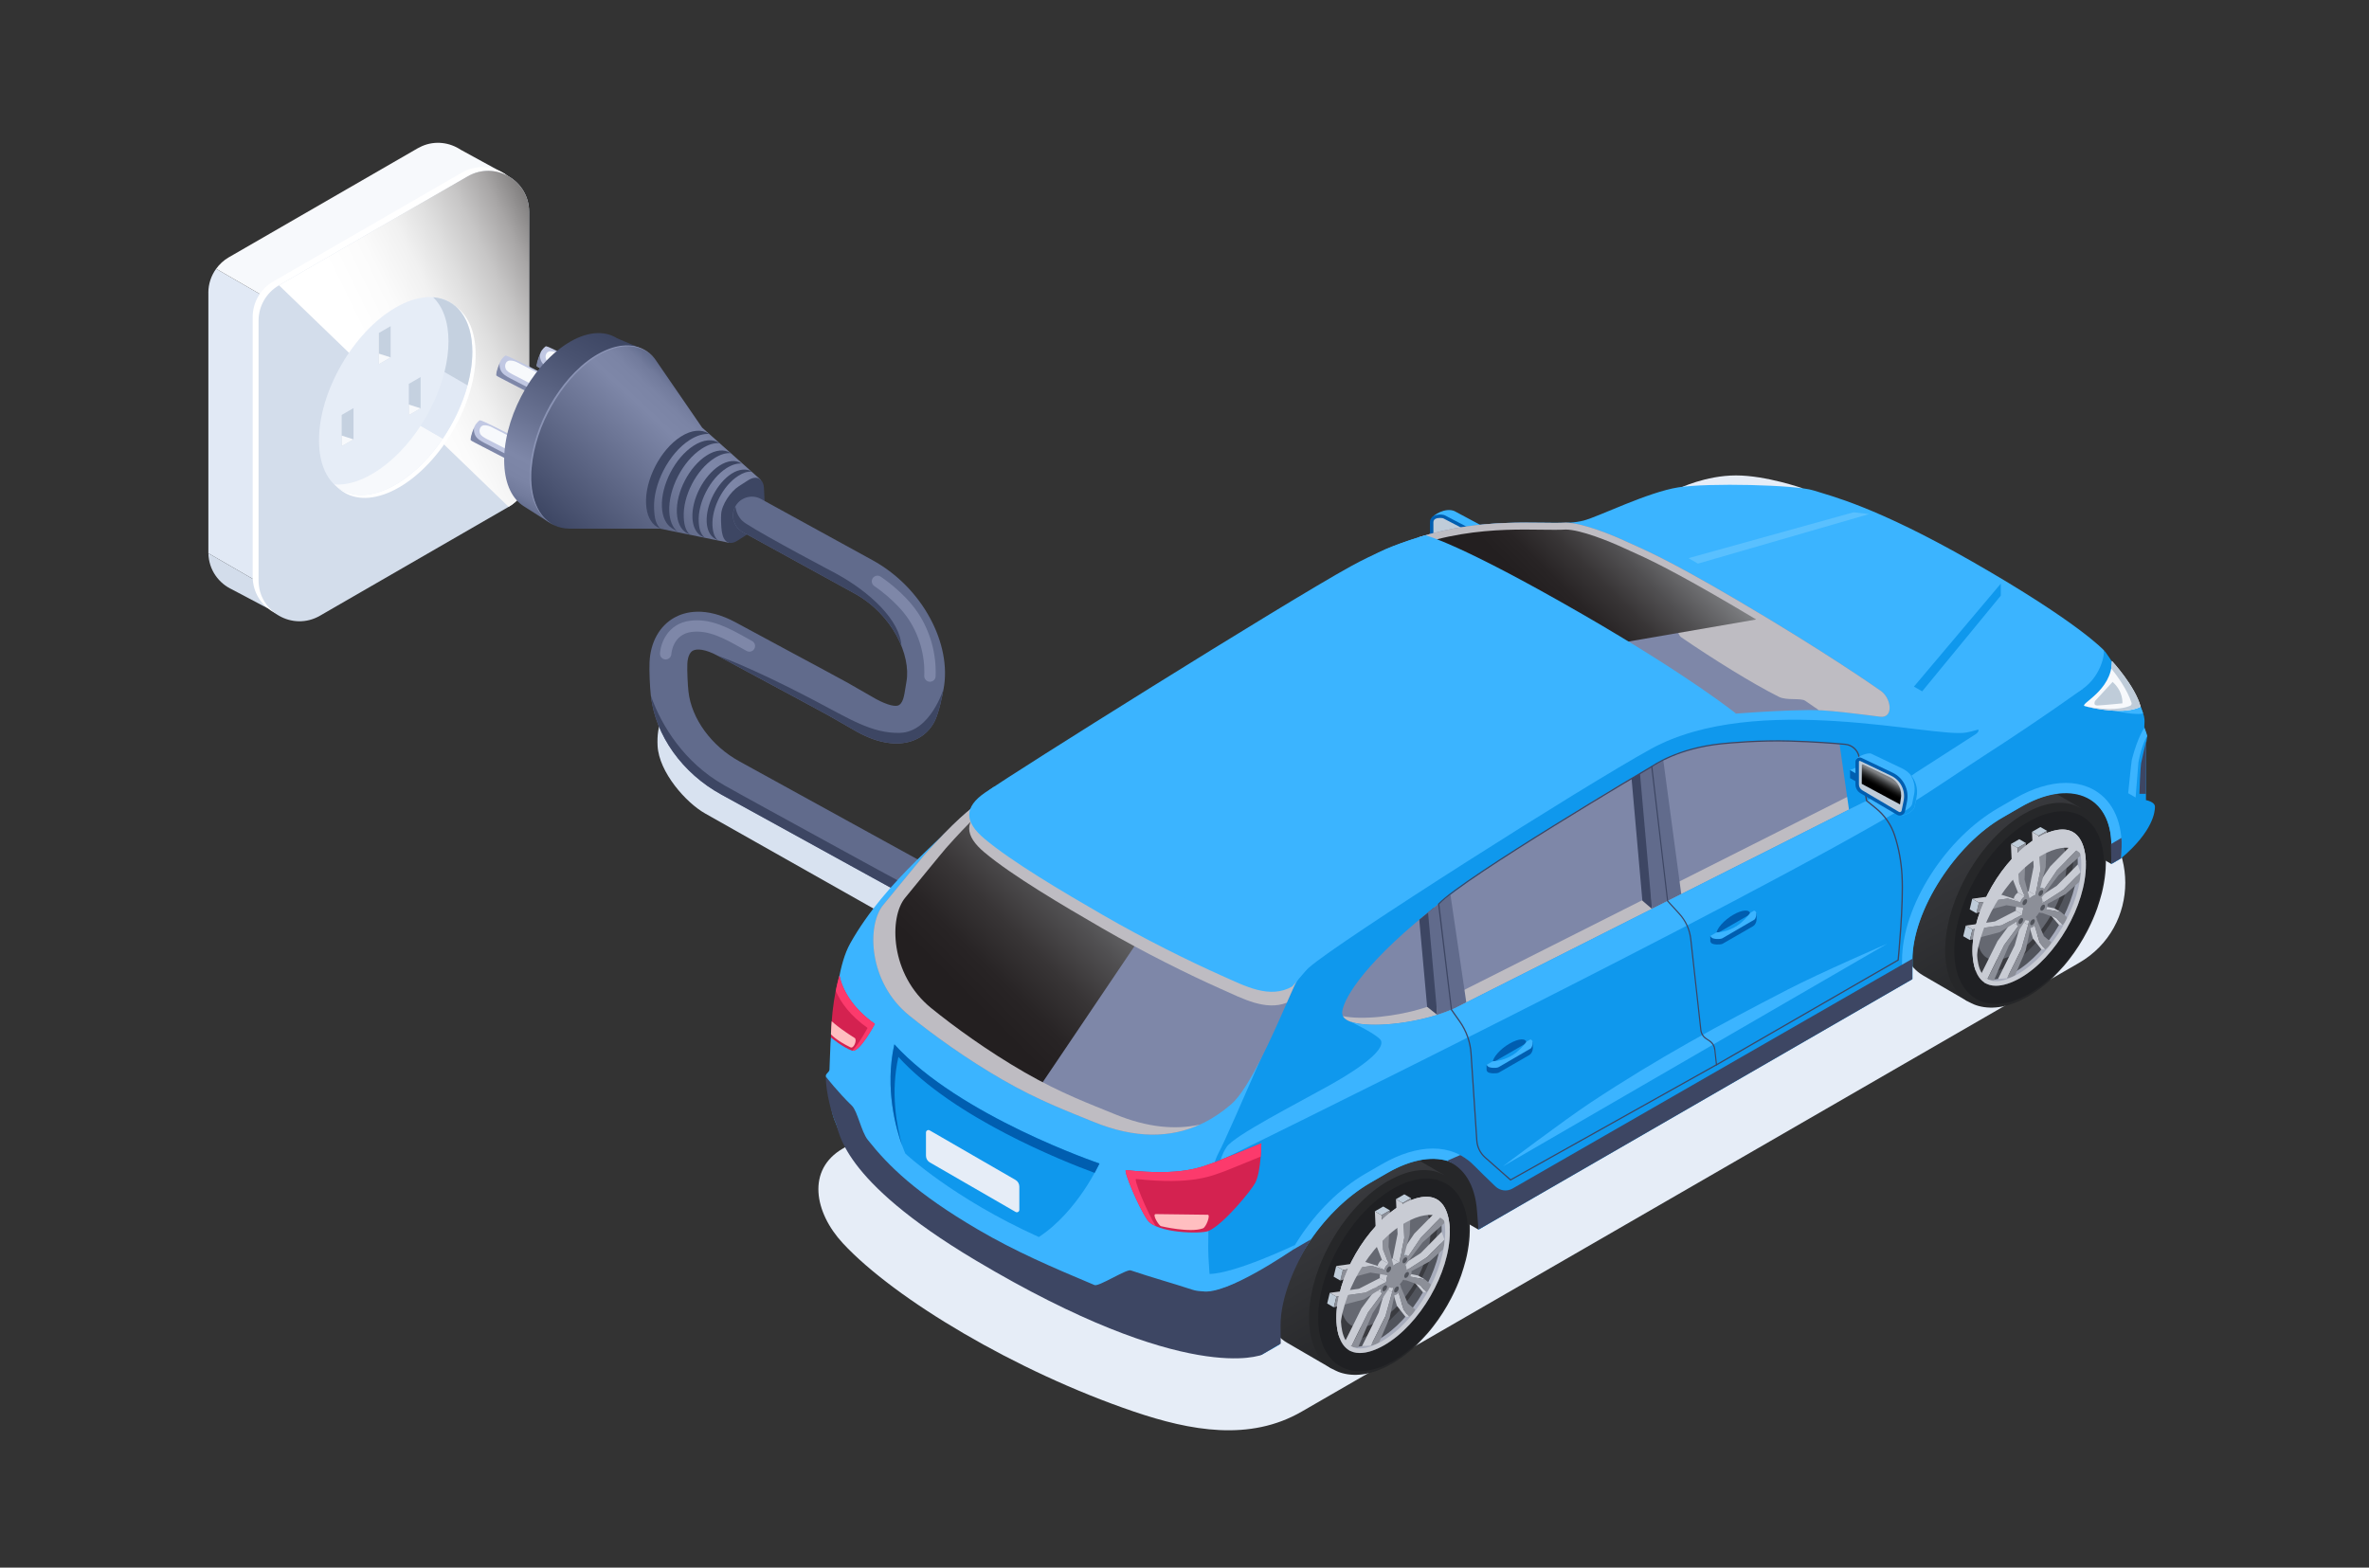 <?xml version="1.0" encoding="UTF-8"?> <svg xmlns="http://www.w3.org/2000/svg" width="207" height="137" viewBox="0 0 207 137" fill="none"><rect x="0" y="0" width="207" height="137" fill="#333333" stroke="none"/><path d="M18.205 25.58C18.205 24.817 18.452 24.089 18.886 23.49L34.651 32.592L33.619 34.479L24.157 51.786L18.208 48.351C18.208 48.326 18.208 48.3 18.208 48.272V25.58H18.205Z" fill="#E1E9F5"></path><path d="M20.311 51.533L23.401 53.167L24.157 51.786L18.209 48.352C18.241 49.827 19.13 50.995 20.314 51.533H20.311Z" fill="#D3DDEB"></path><path d="M18.887 23.489C19.178 23.087 19.552 22.742 19.995 22.485L20.375 22.267L36.485 12.966C36.615 12.893 36.745 12.827 36.875 12.77C38.04 12.266 39.3 12.45 40.259 13.089L44.15 15.217L43.422 16.55L35.517 31.008L34.652 32.591L18.887 23.489V23.489Z" fill="#F7F9FC"></path><path d="M43.934 43.964L27.443 53.484C25.059 54.861 22.08 53.139 22.08 50.388V27.702C22.08 26.423 22.761 25.245 23.869 24.606L40.359 15.086C42.743 13.709 45.722 15.431 45.722 18.182V40.868C45.722 42.147 45.041 43.328 43.937 43.964H43.934Z" fill="white"></path><path d="M44.445 44.293L27.955 53.812C25.571 55.189 22.592 53.467 22.592 50.716V28.03C22.592 26.751 23.272 25.573 24.381 24.934L40.871 15.414C43.255 14.037 46.234 15.759 46.234 18.51V41.196C46.234 42.475 45.553 43.656 44.448 44.293H44.445Z" fill="#D3DDEB"></path><path style="mix-blend-mode:soft-light" d="M44.445 44.294L24.377 24.932L40.867 15.412C43.251 14.035 46.23 15.757 46.23 18.509V41.194C46.23 42.473 45.55 43.654 44.445 44.291V44.294Z" fill="url(#paint0_linear_268_420)"></path><path d="M41.562 30.999C41.562 35.27 38.564 40.465 34.863 42.598C31.162 44.735 28.164 43.004 28.164 38.733C28.164 34.462 31.162 29.267 34.863 27.13C38.564 24.993 41.562 26.725 41.562 30.999Z" fill="white"></path><path d="M41.271 30.747C41.271 35.017 38.273 40.213 34.572 42.346C30.871 44.483 27.873 42.752 27.873 38.481C27.873 34.21 30.871 29.015 34.572 26.878C38.273 24.741 41.271 26.473 41.271 30.747Z" fill="#E6EDF7"></path><path d="M32.492 41.436C33.404 40.91 34.271 40.198 35.066 39.359C35.68 38.71 36.247 37.985 36.753 37.213L38.694 38.334C38.175 39.103 37.592 39.818 36.965 40.458C36.221 41.214 35.417 41.86 34.572 42.348C32.378 43.614 30.438 43.513 29.219 42.338C30.188 42.408 31.302 42.126 32.495 41.439L32.492 41.436Z" fill="#F7F9FC"></path><path d="M37.929 35.074C38.312 34.235 38.619 33.374 38.834 32.516L40.851 33.681C40.62 34.532 40.297 35.387 39.901 36.216C39.55 36.948 39.145 37.66 38.689 38.334L36.748 37.214C37.194 36.533 37.59 35.814 37.926 35.077L37.929 35.074Z" fill="#E1E9F5"></path><path d="M41.271 30.746C41.271 27.849 39.891 26.124 37.846 25.979C38.688 26.786 39.188 28.096 39.188 29.834C39.188 30.702 39.061 31.604 38.837 32.516L40.853 33.681C41.122 32.687 41.271 31.696 41.271 30.749V30.746Z" fill="#C5D1E0"></path><path d="M29.857 38.993L30.89 38.398V35.666L29.857 36.261V38.993Z" fill="#C5D1E0"></path><path d="M29.857 38.993L30.89 38.398L29.857 38.068V38.993Z" fill="#F7F9FC"></path><path d="M35.721 36.28L36.753 35.685V32.953L35.721 33.548V36.28Z" fill="#C5D1E0"></path><path d="M35.721 36.28L36.753 35.685L35.721 35.355V36.28Z" fill="#F7F9FC"></path><path d="M33.105 31.831L34.134 31.236V28.504L33.105 29.099V31.831Z" fill="#C5D1E0"></path><path d="M33.105 31.831L34.134 31.235L33.105 30.906V31.831Z" fill="#F7F9FC"></path><path d="M41.134 38.466C41.15 38.517 41.827 38.846 42.179 39.036L47.791 41.939L48.779 40.21C48.779 40.21 42.432 36.775 41.935 36.725C41.894 36.721 41.558 37.022 41.463 37.282C41.295 37.744 41.108 38.399 41.131 38.466H41.134Z" fill="#C1C8E3"></path><path d="M42.589 38.395C42.285 38.234 42.026 38.095 41.94 37.867C41.877 37.693 41.889 37.509 41.975 37.367C42.041 37.259 42.14 37.189 42.247 37.173C42.266 37.173 42.285 37.17 42.304 37.167C42.545 37.154 42.82 37.246 42.972 37.332C42.991 37.344 48.421 40.13 48.421 40.13L47.854 41.118L42.589 38.395V38.395Z" fill="#F7F9FC"></path><path d="M41.133 38.465C41.149 38.515 41.826 38.844 42.178 39.034L47.791 41.937L47.965 41.627L42.355 38.724C42.004 38.537 41.627 38.344 41.484 37.952C41.396 37.711 41.38 37.471 41.465 37.277C41.111 38.081 41.111 38.395 41.133 38.461V38.465Z" fill="#7E87A8"></path><path d="M43.37 32.813C43.386 32.864 44.063 33.193 44.415 33.383L50.028 36.286L51.016 34.558C51.016 34.558 44.668 31.123 44.171 31.072C44.13 31.069 43.794 31.37 43.699 31.63C43.532 32.092 43.345 32.747 43.367 32.813H43.37Z" fill="#C1C8E3"></path><path d="M44.828 32.739C44.523 32.578 44.264 32.438 44.178 32.211C44.115 32.036 44.128 31.853 44.213 31.71C44.28 31.603 44.378 31.533 44.486 31.517C44.505 31.517 44.524 31.514 44.543 31.511C44.783 31.498 45.059 31.59 45.211 31.676C45.23 31.688 50.659 34.474 50.659 34.474L50.092 35.462L44.828 32.739V32.739Z" fill="#F7F9FC"></path><path d="M43.371 32.81C43.387 32.861 44.065 33.19 44.416 33.38L50.029 36.283L50.203 35.973L44.593 33.07C44.242 32.883 43.868 32.69 43.723 32.297C43.634 32.057 43.618 31.816 43.704 31.623C43.349 32.427 43.349 32.741 43.371 32.807V32.81Z" fill="#7E87A8"></path><path d="M46.903 31.999C46.919 32.05 47.597 32.379 47.948 32.569L53.561 35.472L54.549 33.743C54.549 33.743 48.201 30.308 47.704 30.258C47.663 30.255 47.328 30.555 47.233 30.815C47.065 31.277 46.878 31.933 46.9 31.999H46.903Z" fill="#C1C8E3"></path><path d="M48.361 31.927C48.057 31.765 47.797 31.626 47.712 31.398C47.648 31.224 47.661 31.04 47.746 30.898C47.813 30.79 47.911 30.721 48.019 30.705C48.038 30.705 48.057 30.702 48.076 30.698C48.316 30.686 48.592 30.778 48.744 30.863C48.763 30.876 54.192 33.662 54.192 33.662L53.625 34.649L48.358 31.927H48.361Z" fill="#F7F9FC"></path><path d="M46.903 32.002C46.918 32.052 47.596 32.382 47.947 32.572L53.56 35.474L53.734 35.164L48.124 32.261C47.773 32.074 47.4 31.881 47.254 31.489C47.165 31.248 47.15 31.008 47.235 30.814C46.88 31.619 46.88 31.932 46.903 31.998V32.002Z" fill="#7E87A8"></path><path d="M55.918 30.41L53.917 29.562C52.796 28.85 51.223 28.954 49.52 30.046C46.328 32.091 43.885 36.815 44.062 40.601C44.144 42.374 44.787 43.628 45.775 44.248L47.981 45.651L48.579 44.498C49.083 44.346 49.611 44.099 50.153 43.754C53.344 41.709 55.788 36.986 55.611 33.2C55.582 32.579 55.484 32.025 55.326 31.537L55.911 30.414L55.918 30.41Z" fill="url(#paint1_linear_268_420)"></path><path d="M66.467 41.926L61.348 37.367L57.213 31.346C56.083 29.956 54.13 29.795 51.968 31.181C48.694 33.277 46.19 38.124 46.37 42.008C46.462 44.006 47.251 45.358 48.441 45.915C48.827 46.095 49.258 46.193 49.72 46.2H57.66L63.668 47.428L66.47 41.926H66.467Z" fill="url(#paint2_linear_268_420)"></path><path d="M57.213 31.347C56.915 30.967 56.529 30.657 56.086 30.458C55.642 30.258 55.152 30.17 54.667 30.185C54.18 30.201 53.702 30.312 53.246 30.477C52.79 30.644 52.356 30.866 51.945 31.122C51.122 31.639 50.4 32.3 49.757 33.025C49.118 33.75 48.557 34.548 48.076 35.387C47.602 36.229 47.199 37.115 46.905 38.036C46.607 38.958 46.395 39.907 46.332 40.876L46.307 41.237C46.307 41.357 46.307 41.481 46.307 41.601V41.965C46.313 42.086 46.329 42.206 46.335 42.326C46.383 42.807 46.468 43.289 46.626 43.748C46.785 44.203 47.003 44.647 47.307 45.023C47.456 45.217 47.633 45.384 47.817 45.536C48.007 45.685 48.216 45.809 48.434 45.91C48.219 45.799 48.016 45.669 47.833 45.517C47.652 45.359 47.481 45.188 47.342 44.995C47.051 44.615 46.848 44.175 46.702 43.719C46.557 43.263 46.478 42.788 46.44 42.313C46.433 42.193 46.421 42.076 46.421 41.956V41.598C46.421 41.478 46.421 41.357 46.427 41.24L46.455 40.883C46.541 39.93 46.743 38.989 47.044 38.081C47.342 37.169 47.741 36.295 48.216 35.463C48.687 34.63 49.235 33.839 49.865 33.12C50.495 32.398 51.207 31.749 52.008 31.227C52.41 30.971 52.834 30.746 53.278 30.572C53.721 30.401 54.189 30.287 54.667 30.261C55.142 30.236 55.627 30.309 56.067 30.496C56.507 30.679 56.899 30.977 57.21 31.344L57.213 31.347Z" fill="#8B94B5"></path><path d="M65.283 46.71L64.457 47.239C63.738 47.698 63.231 47.381 63.086 46.529C63.086 46.529 62.966 45.887 63.013 44.953C63.057 44.101 63.843 42.952 64.558 42.493L65.384 41.964C66.1 41.505 66.714 41.822 66.755 42.673L66.837 44.478C66.875 45.33 65.998 46.251 65.28 46.71H65.283Z" fill="#3D4663"></path><path d="M57.738 46.219C57.307 45.83 57.193 45.33 57.152 44.466C57.051 42.31 58.444 39.619 60.261 38.454C60.891 38.052 61.486 37.887 62.002 37.928L61.923 37.893C61.299 37.498 60.428 37.558 59.482 38.163C57.709 39.299 56.354 41.923 56.452 44.022C56.497 45.007 56.854 45.703 57.405 46.048L57.741 46.216L57.738 46.219Z" fill="#3D4663"></path><path d="M59.163 46.441C58.77 46.086 58.517 45.494 58.479 44.706C58.387 42.737 59.66 40.277 61.319 39.213C61.895 38.846 62.398 38.691 62.873 38.732L62.838 38.704C62.269 38.343 61.471 38.397 60.607 38.95C58.989 39.989 57.748 42.385 57.837 44.307C57.878 45.206 58.204 45.842 58.707 46.159L59.16 46.447L59.163 46.441Z" fill="#3D4663"></path><path d="M60.302 46.74C59.934 46.407 59.776 45.933 59.745 45.195C59.659 43.352 60.849 41.051 62.401 40.057C62.939 39.712 63.417 39.569 63.857 39.607L63.819 39.582C63.287 39.243 62.54 39.294 61.733 39.813C60.219 40.785 59.058 43.026 59.143 44.821C59.181 45.663 59.488 46.259 59.957 46.553L60.302 46.746V46.74Z" fill="#3D4663"></path><path d="M61.583 47.002C61.248 46.698 61.083 46.267 61.051 45.596C60.972 43.918 62.055 41.825 63.47 40.92C63.961 40.607 64.423 40.477 64.825 40.512L64.762 40.486C64.278 40.179 63.6 40.224 62.862 40.695C61.485 41.578 60.428 43.62 60.504 45.254C60.539 46.02 60.817 46.562 61.245 46.831L61.583 47.005V47.002Z" fill="#3D4663"></path><path d="M62.745 47.24C62.435 46.962 62.283 46.541 62.254 45.92C62.181 44.372 63.182 42.441 64.486 41.602C64.939 41.314 65.3 41.19 65.67 41.222L65.591 41.152C65.217 40.978 64.606 40.959 63.926 41.396C62.653 42.213 61.678 44.096 61.748 45.603C61.779 46.309 62.036 46.81 62.431 47.056L62.742 47.237L62.745 47.24Z" fill="#3D4663"></path><g style="mix-blend-mode:multiply"><g style="mix-blend-mode:multiply"><path d="M58.419 62.038C57.994 62.304 57.361 63.292 57.459 65.182C57.58 67.493 59.948 70.152 61.597 71.083L81.678 82.426C81.918 82.562 82.181 82.625 82.441 82.625C82.982 82.625 83.507 82.341 83.792 81.837C84.213 81.09 83.951 80.143 83.204 79.722L63.123 68.379C59.194 65.758 58.419 62.035 58.419 62.035V62.038Z" fill="#D8E2F0"></path></g></g><path d="M56.874 60.809C57.263 64.273 59.622 67.581 63.028 69.439C64.874 70.446 69.629 73.067 74.232 75.603C78.749 78.091 83.014 80.44 84.647 81.333C84.897 81.469 85.17 81.536 85.436 81.536C86.021 81.536 86.588 81.225 86.889 80.675C87.326 79.874 87.031 78.87 86.23 78.433C84.603 77.544 80.339 75.195 75.824 72.71C71.221 70.174 66.463 67.552 64.611 66.539C62.17 65.207 60.423 62.813 60.157 60.442C60.09 59.853 60.033 58.593 60.059 58.017C60.084 57.473 60.239 57.071 60.492 56.893C60.508 56.884 60.524 56.874 60.54 56.865C60.866 56.681 61.613 56.706 62.737 57.321C63.873 57.941 65.46 58.793 67.137 59.692C68.996 60.689 70.917 61.721 72.424 62.544L74.928 63.978C76.689 64.941 78.325 65.21 79.658 64.767C79.838 64.706 80.013 64.634 80.177 64.545C80.231 64.52 80.285 64.488 80.335 64.46C80.943 64.102 81.424 63.57 81.725 62.911C82.058 62.177 82.324 60.889 82.453 60.186C82.805 58.277 82.384 56.086 81.266 54.019C80.126 51.904 78.338 50.103 76.226 48.95L66.492 43.606C65.691 43.17 64.687 43.464 64.25 44.265C63.813 45.066 64.108 46.069 64.909 46.506L74.643 51.85C77.999 53.683 79.623 57.292 79.202 59.587C79.025 60.55 79.006 61.316 78.563 61.614C78.293 61.797 77.575 61.648 76.53 61.082L74.029 59.648C72.51 58.818 70.575 57.78 68.704 56.776C67.03 55.877 65.45 55.029 64.323 54.414C61.597 52.926 59.767 53.503 58.922 53.978C57.63 54.703 56.839 56.118 56.757 57.856C56.719 58.631 56.788 60.053 56.871 60.806L56.874 60.809Z" fill="#616B8C"></path><path d="M73.097 50.152C75.997 51.735 78.656 54.214 78.767 56.455C78.074 54.727 76.678 52.964 74.645 51.852L64.91 46.508C64.113 46.072 63.818 45.071 64.249 44.273C64.303 44.311 64.287 45.176 65.157 45.742C67.009 46.949 73.097 50.149 73.097 50.149V50.152Z" fill="#3D4663"></path><path d="M81.731 62.911C81.43 63.57 80.949 64.101 80.341 64.459C80.29 64.491 80.236 64.519 80.183 64.545C80.018 64.63 79.844 64.706 79.663 64.766C78.331 65.209 76.694 64.94 74.934 63.978L72.43 62.544C70.923 61.721 69.001 60.689 67.143 59.691C65.465 58.792 63.879 57.941 62.742 57.32C62.742 57.32 65.373 58.191 71.033 61.148C74.174 62.788 76.168 64.114 78.631 64.048C81.313 63.978 82.452 60.188 82.452 60.188C82.323 60.891 82.057 62.18 81.724 62.914L81.731 62.911Z" fill="#3D4663"></path><path d="M63.233 68.599C65.062 69.638 68.925 71.73 73.525 74.263C78.042 76.751 82.164 78.936 83.797 79.828C84.048 79.965 84.32 80.031 84.586 80.031C85.171 80.031 86.099 79.097 86.4 78.546C87.074 79.018 87.299 79.936 86.894 80.677C86.593 81.228 86.026 81.538 85.441 81.538C85.175 81.538 84.902 81.471 84.652 81.335C83.019 80.442 78.751 78.094 74.237 75.605C69.637 73.073 64.882 70.448 63.033 69.442C59.63 67.583 57.272 64.281 56.879 60.824C57.806 63.465 59.833 66.668 63.233 68.596V68.599Z" fill="#3D4663"></path><path d="M81.258 59.581C81.524 59.581 81.743 59.372 81.752 59.106C81.831 57.144 81.284 55.175 80.21 53.56C79.007 51.752 77.029 50.445 76.943 50.391C76.715 50.242 76.408 50.306 76.256 50.533C76.108 50.761 76.171 51.069 76.399 51.22C76.418 51.233 78.295 52.477 79.384 54.111C80.343 55.551 80.834 57.311 80.761 59.065C80.749 59.337 80.964 59.569 81.236 59.581C81.242 59.581 81.249 59.581 81.258 59.581V59.581Z" fill="#7E87A8"></path><path d="M58.168 57.63C58.427 57.63 58.646 57.427 58.662 57.161C58.668 57.082 58.795 55.442 60.422 55.23C61.913 55.034 63.315 55.816 64.67 56.572C64.863 56.68 65.053 56.788 65.246 56.892C65.487 57.022 65.788 56.933 65.918 56.693C66.047 56.452 65.959 56.151 65.718 56.021C65.531 55.92 65.341 55.816 65.151 55.708C63.724 54.91 62.106 54.008 60.292 54.249C58.326 54.508 57.718 56.233 57.671 57.11C57.655 57.383 57.867 57.617 58.139 57.633C58.149 57.633 58.158 57.633 58.168 57.633V57.63Z" fill="#7E87A8"></path><g style="mix-blend-mode:multiply"><path d="M113.742 123.365L181.66 84.151C187.052 81.039 187.052 73.254 181.66 70.142L156.261 55.44C154.78 54.582 152.956 54.582 151.475 55.44L73.653 100.372C70.465 102.212 71.146 105.957 73.65 108.654C78.19 113.548 88.802 119.873 99.078 123.365C104.039 125.049 109.205 125.987 113.742 123.365V123.365Z" fill="#E6EDF7"></path></g><path d="M165.16 64.347L184.487 75.506V66.652L165.16 55.492V64.347Z" fill="#262729"></path><path d="M109.859 96.302L129.186 107.461V98.607L109.859 87.447V96.302Z" fill="#262729"></path><path d="M157.537 42.682C157.537 42.682 154.327 41.549 151.687 41.549C149.047 41.549 146.707 42.682 146.707 42.682L153.827 43.711L157.537 42.682Z" fill="#E6EDF7"></path><path d="M73.013 98.119C73.374 98.816 74.096 103.365 85.312 109.807C102.816 119.865 109.081 118.434 109.081 118.434L118.426 92.655L185.034 63.219C184.933 60.551 183.85 56.847 183.85 56.847C183.85 56.847 181.663 54.416 172.352 49.091C163.877 44.244 159.977 43.348 158.448 42.857C156.916 42.367 149.267 42.186 146.671 42.588C143.977 43.006 139.694 45.152 138.386 45.491C138.01 45.589 137.579 45.653 137.177 45.672C134.572 45.805 129.567 45.187 123.995 46.941C122.105 47.533 120.107 48.35 118.046 49.483C112.237 52.674 88.123 67.804 86.487 69.013C86.275 69.168 86.062 69.412 85.812 69.678C82.868 72.825 77.372 76.937 74.289 82.448C73.285 84.24 73.064 87.169 72.801 89.002C72.744 89.407 72.586 90.759 72.567 91.167C72.538 91.889 72.503 92.712 72.478 93.472C72.472 93.697 72.165 93.811 72.158 94.023C72.152 94.231 72.446 94.535 72.443 94.719C72.418 96.068 72.731 97.562 73.016 98.11L73.013 98.119Z" fill="#3BB4FF"></path><path d="M128.869 49.81L126.226 47.493C125.95 47.332 125.782 47.037 125.782 46.721L125.086 45.322C125.2 45.011 126.289 44.327 127.09 44.666L129.334 45.869C130.224 46.249 130.499 47.189 130.287 48.215L130.113 49.07C130.05 49.383 129.357 49.839 128.869 49.81V49.81Z" fill="#3BB4FF"></path><path d="M128.587 49.748L125.392 47.864C125.117 47.703 124.949 47.408 124.949 47.092V45.645C124.949 44.879 125.997 44.917 126.25 45.037L128.682 46.307C129.628 46.76 129.666 47.564 129.454 48.593L129.28 49.447C129.217 49.761 128.862 49.916 128.587 49.754V49.748Z" fill="#005EB0"></path><path d="M128.819 49.509C128.882 49.509 128.962 49.468 128.981 49.376L129.155 48.521C129.386 47.404 129.224 46.894 128.547 46.568L126.112 45.298C126.084 45.286 125.979 45.264 125.837 45.264C125.615 45.264 125.248 45.311 125.248 45.637V47.084C125.248 47.293 125.362 47.492 125.542 47.6L128.737 49.484C128.762 49.499 128.791 49.506 128.819 49.506V49.509Z" fill="#BFCCD9"></path><path d="M123.995 46.947L149.955 62.494C149.955 62.494 156.394 61.95 159.177 62.076C160.117 62.121 162.2 62.364 164.286 62.634C165.511 62.792 165.277 60.905 164.207 60.288C164.207 60.288 159.55 56.998 151.686 52.389C145.19 48.581 143.528 47.995 142.078 47.318C140.926 46.779 138.251 45.678 136.81 45.678C134.354 45.814 129.567 45.19 123.992 46.947H123.995Z" fill="#7E87A8"></path><g style="mix-blend-mode:multiply"><path d="M158.91 62.068C158.818 61.983 158.72 61.904 158.609 61.843C158.609 61.843 158.311 61.631 157.735 61.242C157.349 60.979 156.117 61.239 155.446 60.903C153.107 59.735 149.64 57.566 146.937 55.718C146.379 55.338 146.709 54.309 146.088 53.945C139.592 50.136 137.93 49.551 136.48 48.873C135.328 48.335 132.653 47.233 131.212 47.233C129.743 47.316 127.442 47.126 124.637 47.334L123.994 46.948C129.569 45.194 134.356 45.815 136.812 45.679C138.253 45.679 140.928 46.781 142.08 47.319C143.53 47.996 145.192 48.582 151.688 52.39C159.552 57 164.209 60.289 164.209 60.289C165.279 60.906 165.513 62.793 164.288 62.635C162.202 62.366 160.119 62.122 159.179 62.078C159.093 62.074 159.005 62.071 158.913 62.068H158.91Z" fill="#BEBCC2"></path></g><path style="mix-blend-mode:screen" d="M153.456 54.14C152.791 53.741 152.098 53.333 151.38 52.908C145.877 49.682 143.848 48.774 142.506 48.172C142.262 48.065 142.04 47.964 141.822 47.862C140.654 47.318 138.115 46.289 136.823 46.279C136.548 46.295 136.231 46.301 135.832 46.301C135.487 46.301 135.114 46.295 134.718 46.292C134.256 46.286 133.781 46.279 133.265 46.279C131.176 46.279 128.472 46.387 125.496 47.147L140.815 56.321L153.453 54.14H153.456Z" fill="url(#paint3_linear_268_420)"></path><path d="M124.543 46.779C124.543 46.779 121.75 47.59 120.49 48.274C111.462 53.187 85.812 69.684 85.812 69.684L111.728 85.263L151.689 62.361C151.689 62.361 147.643 59.091 138.345 53.722C127.471 47.444 124.546 46.779 124.546 46.779H124.543Z" fill="#3BB4FF"></path><path d="M172.937 68.816C174.865 67.702 176.616 67.598 177.876 68.332L181.824 70.627C180.56 69.893 170.743 86.823 171.991 87.545L168.04 85.25C166.793 84.525 166.02 82.987 166.014 80.796C166.001 76.392 169.097 71.026 172.931 68.813L172.937 68.816Z" fill="url(#paint4_linear_268_420)"></path><path d="M177.594 68.189C177.689 68.234 177.784 68.281 177.875 68.335C177.793 68.291 177.692 68.24 177.594 68.189Z" fill="#231F20"></path><path d="M165.88 79.846C165.906 79.542 165.934 79.159 166.055 78.52C166.15 78.026 166.172 77.947 166.387 77.174C166.387 77.168 166.552 76.598 166.865 75.829C167.052 75.376 167.245 74.958 167.476 74.512C167.707 74.069 167.941 73.663 168.207 73.242C168.521 72.755 168.622 72.619 169.049 72.046C169.053 72.039 169.455 71.507 169.99 70.944C170.132 70.792 170.328 70.593 170.477 70.45C170.635 70.298 170.857 70.105 171.019 69.959C171.193 69.804 171.436 69.608 171.626 69.472C171.927 69.257 172.335 68.981 172.652 68.791C172.852 68.674 173.117 68.525 173.349 68.427C173.567 68.335 173.855 68.206 174.083 68.133C174.333 68.05 174.672 67.959 174.931 67.908C175.137 67.867 175.416 67.841 175.628 67.823C175.906 67.797 176.429 67.835 176.673 67.889C176.945 67.95 177.169 68.013 177.344 68.079C177.42 68.107 177.508 68.145 177.594 68.19C176.359 67.623 174.726 67.784 172.937 68.817C169.103 71.029 166.007 76.395 166.02 80.799C166.026 82.987 166.799 84.528 168.046 85.253C167.802 85.105 167.622 84.987 167.324 84.706C167.096 84.49 166.878 84.199 166.783 84.057C166.618 83.803 166.479 83.575 166.298 83.123C166.146 82.743 166.051 82.328 166.007 82.116C165.868 81.442 165.823 80.615 165.884 79.843L165.88 79.846Z" fill="#303030"></path><path d="M176.885 71.115C178.813 70.001 180.564 69.897 181.824 70.631C182.156 70.83 183.163 71.441 183.692 73.1C184.018 74.123 184.011 75.104 184.008 75.427C184.008 75.706 183.989 76.152 183.913 76.712C183.818 77.431 183.66 78.032 183.66 78.039C183.552 78.444 183.397 78.979 183.258 79.372C182.986 80.135 182.71 80.708 182.707 80.714C182.609 80.91 182.489 81.176 182.384 81.369C182.28 81.562 182.14 81.822 182.033 82.012C181.922 82.202 181.767 82.449 181.653 82.639C181.479 82.927 181.013 83.588 180.811 83.835C180.668 84.01 180.488 84.247 180.339 84.415C180.061 84.728 179.677 85.133 179.38 85.434C179.225 85.589 179.006 85.782 178.839 85.925C178.69 86.055 178.481 86.216 178.326 86.34C178.319 86.343 177.8 86.751 177.205 87.09C177.002 87.207 176.721 87.349 176.509 87.451C176.369 87.517 176.173 87.593 176.031 87.653C176.024 87.653 175.53 87.856 174.929 87.97C174.565 88.04 174.21 88.068 173.875 88.058C173.523 88.049 173.2 88.001 172.887 87.916C172.776 87.884 172.627 87.84 172.523 87.796C172.361 87.729 172.149 87.625 171.991 87.543C170.744 86.817 169.971 85.279 169.965 83.088C169.952 78.685 173.048 73.319 176.882 71.106L176.885 71.115Z" fill="#262729"></path><path d="M177.281 71.8C180.893 69.714 183.835 71.388 183.847 75.539C183.86 79.692 180.938 84.751 177.326 86.837C173.713 88.924 170.772 87.249 170.76 83.095C170.747 78.942 173.669 73.886 177.281 71.8Z" fill="#1F2023"></path><path d="M172.35 83.092C172.35 83.197 172.35 83.32 172.362 83.45C172.422 84.473 172.767 86.147 174.392 86.147C175.018 86.147 175.756 85.91 176.535 85.464C179.65 83.665 182.271 79.123 182.262 75.545C182.262 74.627 182.056 72.49 180.22 72.49C180.074 72.49 179.922 72.503 179.764 72.528C179.248 72.611 178.672 72.832 178.08 73.174C174.965 74.972 172.34 79.512 172.353 83.089L172.35 83.092Z" fill="#3A3B40"></path><path d="M173.342 85.097C173.969 85.097 174.706 84.86 175.482 84.413C178.597 82.615 181.222 78.073 181.212 74.495C181.212 74.03 181.158 73.251 180.867 72.596C182.108 73.036 182.26 74.748 182.263 75.546C182.273 79.124 179.651 83.666 176.533 85.465C175.757 85.911 175.017 86.148 174.393 86.148C173.491 86.148 172.981 85.629 172.699 84.993C172.889 85.059 173.101 85.097 173.342 85.097V85.097Z" fill="#51545C"></path><path d="M172.855 82.288C172.855 82.379 172.855 82.484 172.865 82.598C173.045 83.256 173.451 83.893 174.34 83.893C174.834 83.893 175.423 83.706 176.037 83.351C178.503 81.927 180.58 78.331 180.574 75.497C180.574 74.829 180.438 73.354 179.295 73.113C178.845 73.186 178.348 73.376 177.832 73.674C175.125 75.234 172.849 79.179 172.859 82.284L172.855 82.288Z" fill="#656871"></path><path d="M173.451 85.738C173.486 85.662 173.521 85.589 173.552 85.513C173.707 85.57 173.882 85.605 174.078 85.605C174.632 85.605 175.306 85.386 176.022 84.975C179.029 83.24 181.562 78.855 181.552 75.401C181.552 74.537 181.384 73.16 180.4 72.821C180.428 72.793 180.982 72.691 180.995 72.691C181.831 73.334 181.948 74.711 181.951 75.401C181.961 78.979 179.339 83.522 176.224 85.32C175.449 85.766 174.708 86.004 174.081 86.004C173.821 86.004 173.597 85.959 173.4 85.886C173.426 85.845 173.445 85.795 173.454 85.741L173.451 85.738Z" fill="#A8ADBD"></path><path d="M179.698 80.247L180.214 80.849L179.914 80.839L179.119 79.908L179.698 80.247Z" fill="#C9CCD4"></path><path d="M179.503 79.382L180.086 79.718L178.797 79.468L178.215 79.129L179.503 79.382Z" fill="#C9CCD4"></path><path d="M177.782 80.882L178.219 82.363L178.701 82.984L178.384 82.981L177.637 82.025L177.203 80.543L177.782 80.882Z" fill="#C9CCD4"></path><path d="M178.204 79.716C178.219 79.738 178.242 79.757 178.264 79.773L177.681 79.434C177.659 79.421 177.637 79.402 177.621 79.377L178.204 79.716Z" fill="#C9CCD4"></path><path d="M179.717 77.411L181.55 75.553L181.788 76.24L180.3 77.75L178.606 78.839L178.023 78.5L179.717 77.411Z" fill="#C9CCD4"></path><path d="M178.605 78.841L178.023 78.502C178.001 78.511 177.972 78.521 177.947 78.537C177.928 78.549 177.909 78.562 177.887 78.578L178.469 78.917C178.488 78.904 178.507 78.888 178.529 78.876C178.555 78.86 178.58 78.85 178.605 78.841Z" fill="#C9CCD4"></path><path d="M176.043 82.616L176.639 80.488L177.218 80.827L176.623 82.954L175.363 85.493L174.584 85.553L176.043 82.616Z" fill="#C9CCD4"></path><path d="M176.744 80.115L177.327 80.454C177.26 80.59 177.219 80.714 177.219 80.828L176.637 80.489C176.637 80.375 176.675 80.251 176.744 80.115Z" fill="#C9CCD4"></path><path d="M179.158 75.709L181.222 73.613L181.643 74.114L179.74 76.048L178.62 77.707L178.037 77.368L179.158 75.709Z" fill="#C9CCD4"></path><path d="M178.533 77.607L177.951 77.268C177.881 77.227 177.786 77.234 177.682 77.294L178.264 77.632C178.369 77.572 178.464 77.566 178.533 77.607Z" fill="#BFCCD9"></path><path d="M174.539 82.25L175.77 80.582L176.353 80.918L175.118 82.586L173.655 85.559L173.025 85.29L174.539 82.25Z" fill="#C9CCD4"></path><path d="M175.649 80.203L176.231 80.542C176.222 80.583 176.215 80.624 176.215 80.665C176.215 80.786 176.26 80.868 176.326 80.906L175.744 80.567C175.674 80.526 175.633 80.447 175.633 80.327C175.633 80.289 175.639 80.244 175.649 80.203Z" fill="#C9CCD4"></path><path d="M177.014 77.991C177.102 77.941 177.188 77.906 177.27 77.887L177.853 78.225C177.774 78.245 177.688 78.279 177.599 78.33C177.511 78.381 177.425 78.444 177.346 78.52L176.764 78.181C176.846 78.105 176.928 78.042 177.017 77.991H177.014Z" fill="#C9CCD4"></path><path d="M176.224 79.019L176.807 79.358C176.753 79.52 176.721 79.688 176.721 79.843C176.721 79.874 176.721 79.903 176.724 79.934L176.142 79.596C176.142 79.567 176.139 79.535 176.139 79.504C176.139 79.349 176.17 79.184 176.224 79.019Z" fill="#C9CCD4"></path><path d="M176.33 78.008L176.912 78.347C176.726 78.451 176.583 78.669 176.536 78.878L175.953 78.54C175.997 78.334 176.143 78.115 176.33 78.008Z" fill="#C9CCD4"></path><path d="M178.868 72.613L178.286 72.277L177.555 72.698L178.137 73.037L178.868 72.613Z" fill="#BFCCD9"></path><path d="M177.696 75.745L177.554 72.699L178.136 73.038L178.279 76.08L177.848 78.227L177.266 77.888L177.696 75.745Z" fill="#C9CCD4"></path><path d="M174.313 80.532L176.143 79.592L176.725 79.931L174.895 80.868L172.35 81.228L171.768 80.89L174.313 80.532Z" fill="#C9CCD4"></path><path d="M171.768 80.891L172.35 81.229L172.126 82.157L171.543 81.821L171.768 80.891Z" fill="#BFCCD9"></path><path d="M176.442 73.34L177.025 73.679L176.293 74.1L175.711 73.764L176.442 73.34Z" fill="#BFCCD9"></path><path d="M176.293 74.101L176.433 77.128L176.911 78.347L176.331 78.008L175.85 76.792L175.711 73.766L176.293 74.101Z" fill="#C9CCD4"></path><path d="M174.865 78.188L175.954 78.539L176.536 78.874L175.447 78.526L172.915 78.884L172.332 78.545L174.865 78.188Z" fill="#C9CCD4"></path><path d="M176.353 80.916C176.271 80.882 176.217 80.796 176.217 80.663C176.217 80.625 176.223 80.581 176.233 80.54L174.739 81.464L172.127 82.154L172.352 81.224L174.897 80.866L176.727 79.929C176.727 79.9 176.724 79.868 176.724 79.837C176.724 79.682 176.755 79.517 176.809 79.353L175.321 79.112L172.694 79.808L172.918 78.878L175.448 78.52L176.537 78.868C176.581 78.662 176.727 78.444 176.914 78.336L176.436 77.121L176.296 74.094L177.028 73.673L176.904 76.871L177.344 78.514C177.423 78.438 177.509 78.374 177.597 78.324C177.686 78.273 177.772 78.238 177.851 78.219L178.281 76.076L178.139 73.03L178.87 72.609L178.747 75.788L178.262 77.627C178.424 77.535 178.56 77.57 178.617 77.703L179.737 76.044L181.643 74.11C181.643 74.11 181.697 74.214 181.738 74.43C181.779 74.654 181.77 74.797 181.77 74.797L179.87 76.487L178.389 78.444C178.446 78.542 178.477 78.672 178.477 78.827C178.477 78.856 178.477 78.884 178.474 78.912C178.493 78.9 178.512 78.884 178.534 78.871C178.56 78.855 178.585 78.846 178.61 78.836L180.304 77.747L181.792 76.237C181.792 76.237 181.802 76.399 181.77 76.649C181.735 76.915 181.684 77.073 181.684 77.073L180.466 78.159L178.905 78.995C178.911 79.023 178.914 79.052 178.914 79.087C178.914 79.207 178.873 79.343 178.804 79.463L180.092 79.713L180.599 80.144C180.599 80.144 180.599 80.267 180.5 80.47C180.409 80.657 180.215 80.84 180.215 80.84L179.703 80.239L178.436 79.783C178.338 79.808 178.256 79.783 178.205 79.713C178.113 79.868 177.999 80.014 177.882 80.147C177.946 80.188 177.984 80.267 177.984 80.385L178.591 81.812L179.237 82.344C179.237 82.344 179.202 82.49 179.041 82.683C178.918 82.829 178.702 82.977 178.702 82.977L178.221 82.357L177.787 80.875C177.734 80.942 177.673 80.999 177.607 81.037C177.54 81.075 177.48 81.091 177.426 81.087L177.002 83.063L176.091 85.203C176.091 85.203 176.015 85.282 175.793 85.371C175.502 85.485 175.375 85.485 175.375 85.485L176.635 82.946L177.23 80.818C177.23 80.704 177.268 80.581 177.338 80.445C177.211 80.47 177.094 80.454 177.002 80.403L176.882 80.587C176.863 80.622 176.841 80.654 176.819 80.685L175.521 82.658L174.239 85.665C174.239 85.665 174.15 85.687 173.979 85.649C173.751 85.599 173.669 85.551 173.669 85.551L175.134 82.582L176.369 80.913L176.353 80.916Z" fill="#8C8F98"></path><path d="M172.331 78.547L172.913 78.886L172.692 79.813L172.109 79.474L172.331 78.547Z" fill="#BFCCD9"></path><path d="M176.571 80.253C176.685 80.187 176.777 80.24 176.777 80.37C176.777 80.5 176.685 80.658 176.571 80.725C176.457 80.791 176.365 80.737 176.365 80.608C176.365 80.478 176.457 80.32 176.568 80.256L176.571 80.253Z" fill="#51545C"></path><path d="M176.926 78.607C177.04 78.54 177.132 78.594 177.132 78.724C177.132 78.854 177.04 79.012 176.926 79.078C176.812 79.145 176.721 79.091 176.721 78.961C176.721 78.832 176.812 78.673 176.923 78.61L176.926 78.607Z" fill="#51545C"></path><path d="M178.325 77.808C178.439 77.741 178.531 77.795 178.531 77.925C178.531 78.055 178.439 78.213 178.325 78.28C178.211 78.346 178.119 78.292 178.119 78.162C178.119 78.033 178.211 77.874 178.322 77.811L178.325 77.808Z" fill="#51545C"></path><path d="M178.483 79.087C178.597 79.021 178.689 79.075 178.689 79.204C178.689 79.334 178.597 79.492 178.483 79.559C178.369 79.625 178.277 79.572 178.277 79.442C178.277 79.312 178.369 79.154 178.48 79.09L178.483 79.087Z" fill="#51545C"></path><path d="M177.594 80.359C177.708 80.292 177.8 80.346 177.8 80.476C177.8 80.606 177.708 80.764 177.594 80.83C177.48 80.897 177.389 80.843 177.389 80.713C177.389 80.583 177.48 80.425 177.591 80.362L177.594 80.359Z" fill="#51545C"></path><g style="mix-blend-mode:multiply"><path d="M178.08 73.18C178.675 72.838 179.248 72.616 179.764 72.534C179.922 72.509 180.074 72.496 180.22 72.496C181.939 72.496 182.227 74.376 182.259 75.364C181.986 74.671 181.473 74.085 180.511 74.085C180.365 74.085 180.213 74.098 180.055 74.123C179.539 74.206 178.963 74.427 178.371 74.769C175.256 76.567 172.631 81.107 172.644 84.684C172.644 84.741 172.644 84.805 172.644 84.871C172.457 84.396 172.384 83.871 172.362 83.456C172.353 83.323 172.35 83.203 172.35 83.098C172.34 79.521 174.961 74.981 178.077 73.183L178.08 73.18Z" fill="#C9CCD4"></path></g><path d="M172.352 83.094C172.352 83.199 172.352 83.322 172.364 83.452C172.424 84.475 172.769 86.149 174.393 86.149C175.02 86.149 175.758 85.912 176.537 85.466C179.652 83.667 182.273 79.124 182.264 75.547C182.264 74.629 182.058 72.492 180.222 72.492C180.076 72.492 179.924 72.505 179.766 72.53C179.25 72.612 178.674 72.834 178.082 73.176C174.966 74.974 172.342 79.514 172.355 83.091L172.352 83.094ZM172.747 83.094C172.738 79.644 175.27 75.259 178.278 73.524C178.826 73.208 179.361 73.002 179.829 72.926C179.962 72.904 180.095 72.891 180.219 72.891C181.643 72.891 181.858 74.556 181.862 75.55C181.871 79.004 179.338 83.389 176.331 85.124C175.616 85.535 174.941 85.754 174.387 85.754C173.149 85.754 172.817 84.49 172.754 83.43C172.747 83.322 172.744 83.208 172.744 83.094H172.747Z" fill="#C9CCD4"></path><path d="M117.362 100.916C119.29 99.802 121.04 99.697 122.3 100.432L126.251 102.727C124.988 101.992 115.171 118.923 116.418 119.645L112.468 117.35C111.22 116.625 110.448 115.086 110.441 112.895C110.429 108.492 113.525 103.126 117.359 100.913L117.362 100.916Z" fill="url(#paint5_linear_268_420)"></path><path d="M122.016 100.285C122.111 100.329 122.206 100.377 122.297 100.431C122.215 100.386 122.114 100.336 122.016 100.285Z" fill="#231F20"></path><path d="M110.302 111.942C110.328 111.638 110.356 111.255 110.476 110.615C110.571 110.121 110.594 110.042 110.809 109.27C110.809 109.264 110.973 108.694 111.287 107.924C111.474 107.472 111.667 107.054 111.898 106.607C112.129 106.164 112.363 105.759 112.629 105.338C112.943 104.85 113.044 104.714 113.471 104.141C113.474 104.135 113.876 103.603 114.412 103.04C114.554 102.888 114.75 102.688 114.899 102.546C115.057 102.394 115.279 102.201 115.44 102.055C115.615 101.9 115.858 101.704 116.048 101.568C116.349 101.352 116.757 101.077 117.074 100.887C117.273 100.77 117.539 100.621 117.77 100.523C117.989 100.431 118.277 100.301 118.505 100.228C118.755 100.146 119.094 100.054 119.353 100.004C119.559 99.963 119.838 99.937 120.05 99.918C120.328 99.893 120.851 99.931 121.094 99.985C121.367 100.046 121.59 100.109 121.766 100.175C121.842 100.203 121.93 100.241 122.016 100.285C120.781 99.719 119.148 99.88 117.359 100.912C113.525 103.125 110.429 108.491 110.442 112.895C110.448 115.082 111.22 116.624 112.468 117.349C112.224 117.2 112.044 117.083 111.746 116.801C111.518 116.586 111.3 116.295 111.205 116.152C111.04 115.899 110.901 115.671 110.72 115.218C110.568 114.838 110.473 114.424 110.429 114.212C110.29 113.537 110.245 112.711 110.306 111.939L110.302 111.942Z" fill="#303030"></path><path d="M121.306 103.209C123.234 102.095 124.985 101.99 126.245 102.725C126.577 102.924 127.584 103.535 128.113 105.194C128.439 106.216 128.433 107.198 128.429 107.521C128.429 107.799 128.41 108.246 128.334 108.806C128.239 109.525 128.081 110.126 128.078 110.133C127.97 110.538 127.815 111.073 127.676 111.465C127.404 112.228 127.128 112.801 127.125 112.808C127.027 113.004 126.907 113.27 126.802 113.463C126.698 113.656 126.558 113.916 126.451 114.106C126.34 114.296 126.185 114.542 126.071 114.732C125.897 115.021 125.431 115.682 125.229 115.929C125.09 116.103 124.909 116.341 124.757 116.508C124.479 116.822 124.095 117.227 123.798 117.528C123.643 117.683 123.424 117.876 123.257 118.019C123.108 118.148 122.899 118.31 122.744 118.433C122.737 118.436 122.218 118.845 121.623 119.184C121.42 119.301 121.139 119.443 120.927 119.544C120.787 119.611 120.591 119.687 120.448 119.747C120.445 119.747 119.951 119.95 119.347 120.064C118.983 120.133 118.628 120.162 118.293 120.152C117.941 120.143 117.618 120.095 117.305 120.01C117.194 119.978 117.045 119.934 116.941 119.89C116.779 119.823 116.567 119.719 116.409 119.636C115.162 118.911 114.389 117.373 114.383 115.182C114.37 110.778 117.466 105.412 121.3 103.2L121.306 103.209Z" fill="#262729"></path><path d="M121.703 103.897C125.315 101.811 128.256 103.486 128.269 107.639C128.282 111.793 125.36 116.852 121.748 118.938C118.135 121.024 115.194 119.35 115.182 115.196C115.169 111.043 118.091 105.987 121.703 103.901V103.897Z" fill="#1F2023"></path><path d="M116.77 115.188C116.77 115.293 116.77 115.416 116.782 115.546C116.842 116.568 117.187 118.243 118.811 118.243C119.438 118.243 120.176 118.006 120.955 117.559C124.07 115.761 126.694 111.218 126.682 107.641C126.682 106.723 126.473 104.586 124.64 104.586C124.494 104.586 124.342 104.599 124.184 104.624C123.668 104.706 123.092 104.928 122.5 105.27C119.384 107.068 116.76 111.608 116.773 115.185L116.77 115.188Z" fill="#3A3B40"></path><path d="M117.764 117.195C118.391 117.195 119.128 116.958 119.904 116.511C123.019 114.713 125.643 110.17 125.634 106.593C125.634 106.127 125.58 105.349 125.289 104.693C126.53 105.133 126.682 106.846 126.685 107.644C126.694 111.221 124.073 115.764 120.955 117.562C120.179 118.009 119.438 118.246 118.815 118.246C117.913 118.246 117.403 117.727 117.121 117.091C117.311 117.157 117.523 117.195 117.764 117.195V117.195Z" fill="#51545C"></path><path d="M117.277 114.387C117.277 114.479 117.277 114.584 117.287 114.698C117.467 115.356 117.872 115.992 118.762 115.992C119.256 115.992 119.845 115.806 120.459 115.451C122.925 114.026 125.002 110.43 124.996 107.597C124.996 106.929 124.859 105.453 123.717 105.213C123.267 105.286 122.77 105.476 122.254 105.773C119.547 107.334 117.271 111.279 117.281 114.384L117.277 114.387Z" fill="#656871"></path><path d="M117.873 117.835C117.908 117.759 117.943 117.686 117.974 117.61C118.129 117.667 118.303 117.702 118.5 117.702C119.054 117.702 119.728 117.484 120.444 117.072C123.451 115.337 125.984 110.953 125.974 107.499C125.974 106.635 125.806 105.258 124.822 104.919C124.853 104.89 125.404 104.789 125.417 104.789C126.253 105.432 126.37 106.809 126.373 107.499C126.383 111.076 123.761 115.619 120.646 117.417C119.871 117.864 119.13 118.101 118.503 118.101C118.243 118.101 118.019 118.057 117.822 117.984C117.848 117.943 117.867 117.892 117.876 117.838L117.873 117.835Z" fill="#A8ADBD"></path><path d="M124.122 112.345L124.635 112.946L124.338 112.94L123.543 112.006L124.122 112.345Z" fill="#C9CCD4"></path><path d="M123.927 111.479L124.51 111.817L123.221 111.567L122.639 111.229L123.927 111.479Z" fill="#C9CCD4"></path><path d="M122.206 112.981L122.643 114.463L123.124 115.083L122.808 115.077L122.061 114.124L121.627 112.643L122.206 112.981Z" fill="#C9CCD4"></path><path d="M122.627 111.817C122.643 111.839 122.665 111.858 122.688 111.874L122.105 111.535C122.083 111.523 122.061 111.504 122.045 111.479L122.627 111.817Z" fill="#C9CCD4"></path><path d="M124.141 109.512L125.974 107.65L126.211 108.341L124.723 109.847L123.027 110.936L122.447 110.601L124.141 109.512Z" fill="#C9CCD4"></path><path d="M123.025 110.938L122.443 110.6C122.421 110.609 122.392 110.619 122.367 110.634C122.348 110.647 122.329 110.66 122.307 110.676L122.889 111.014C122.908 111.002 122.927 110.986 122.949 110.973C122.975 110.957 123 110.948 123.025 110.938Z" fill="#C9CCD4"></path><path d="M120.464 114.713L121.062 112.586L121.642 112.925L121.047 115.049L119.787 117.588L119.008 117.651L120.464 114.713Z" fill="#C9CCD4"></path><path d="M121.168 112.213L121.751 112.552C121.684 112.688 121.643 112.811 121.643 112.925L121.061 112.586C121.061 112.473 121.099 112.349 121.168 112.213Z" fill="#C9CCD4"></path><path d="M123.582 107.811L125.646 105.715L126.067 106.215L124.164 108.146L123.043 109.808L122.461 109.469L123.582 107.811Z" fill="#C9CCD4"></path><path d="M122.957 109.705L122.375 109.366C122.305 109.325 122.21 109.331 122.105 109.391L122.688 109.73C122.792 109.67 122.887 109.664 122.957 109.705Z" fill="#BFCCD9"></path><path d="M118.962 114.348L120.194 112.68L120.776 113.018L119.542 114.687L118.079 117.659L117.449 117.387L118.962 114.348Z" fill="#C9CCD4"></path><path d="M120.072 112.307L120.655 112.645C120.645 112.687 120.639 112.728 120.639 112.769C120.639 112.889 120.683 112.971 120.75 113.009L120.167 112.671C120.098 112.63 120.057 112.55 120.057 112.43C120.057 112.392 120.063 112.348 120.072 112.307Z" fill="#C9CCD4"></path><path d="M121.437 110.093C121.526 110.042 121.611 110.007 121.693 109.988L122.276 110.327C122.197 110.346 122.111 110.381 122.019 110.431C121.931 110.482 121.845 110.545 121.766 110.621L121.184 110.283C121.266 110.207 121.348 110.143 121.437 110.093Z" fill="#C9CCD4"></path><path d="M120.648 111.123L121.23 111.462C121.177 111.623 121.145 111.791 121.145 111.946C121.145 111.978 121.145 112.006 121.148 112.038L120.566 111.699C120.566 111.671 120.562 111.639 120.562 111.607C120.562 111.452 120.594 111.288 120.648 111.123Z" fill="#C9CCD4"></path><path d="M120.75 110.107L121.332 110.446C121.145 110.551 121.003 110.769 120.956 110.978L120.373 110.639C120.417 110.434 120.563 110.215 120.75 110.107Z" fill="#C9CCD4"></path><path d="M123.292 104.714L122.71 104.375L121.979 104.799L122.561 105.138L123.292 104.714Z" fill="#BFCCD9"></path><path d="M122.12 107.843L121.978 104.801L122.56 105.14L122.703 108.182L122.272 110.328L121.689 109.99L122.12 107.843Z" fill="#C9CCD4"></path><path d="M118.737 112.63L120.567 111.693L121.149 112.032L119.319 112.969L116.774 113.327L116.191 112.988L118.737 112.63Z" fill="#C9CCD4"></path><path d="M116.192 112.988L116.774 113.327L116.549 114.258L115.967 113.919L116.192 112.988Z" fill="#BFCCD9"></path><path d="M120.866 105.441L121.449 105.78L120.717 106.201L120.135 105.862L120.866 105.441Z" fill="#BFCCD9"></path><path d="M120.717 106.202L120.857 109.229L121.335 110.444L120.752 110.109L120.274 108.89L120.135 105.863L120.717 106.202Z" fill="#C9CCD4"></path><path d="M119.288 110.287L120.378 110.635L120.96 110.974L119.868 110.626L117.338 110.98L116.756 110.642L119.288 110.287Z" fill="#C9CCD4"></path><path d="M120.777 113.018C120.695 112.983 120.641 112.898 120.641 112.765C120.641 112.727 120.647 112.682 120.657 112.641L119.163 113.566L116.551 114.256L116.776 113.325L119.321 112.967L121.151 112.03C121.151 112.002 121.148 111.97 121.148 111.938C121.148 111.783 121.179 111.619 121.233 111.454L119.745 111.213L117.117 111.91L117.342 110.979L119.872 110.621L120.961 110.97C121.005 110.764 121.151 110.545 121.337 110.438L120.859 109.222L120.72 106.196L121.451 105.775L121.328 108.972L121.768 110.615C121.847 110.539 121.933 110.476 122.021 110.425C122.11 110.374 122.195 110.34 122.278 110.321L122.708 108.177L122.566 105.132L123.297 104.711L123.174 107.889L122.689 109.729C122.851 109.637 122.987 109.672 123.044 109.805L124.164 108.146L126.07 106.212C126.07 106.212 126.124 106.316 126.165 106.531C126.206 106.756 126.197 106.898 126.197 106.898L124.297 108.589L122.813 110.545C122.87 110.644 122.901 110.773 122.901 110.929C122.901 110.957 122.901 110.985 122.898 111.014C122.917 111.001 122.936 110.985 122.958 110.973C122.984 110.957 123.009 110.947 123.034 110.938L124.728 109.849L126.216 108.339C126.216 108.339 126.225 108.5 126.194 108.75C126.159 109.016 126.108 109.175 126.108 109.175L124.889 110.261L123.329 111.096C123.335 111.125 123.338 111.153 123.338 111.188C123.338 111.308 123.297 111.445 123.227 111.565L124.516 111.815L125.022 112.245C125.022 112.245 125.022 112.369 124.924 112.572C124.832 112.758 124.639 112.942 124.639 112.942L124.127 112.34L122.86 111.885C122.762 111.91 122.68 111.885 122.629 111.815C122.537 111.97 122.423 112.116 122.306 112.249C122.37 112.29 122.407 112.369 122.407 112.486L123.015 113.914L123.661 114.446C123.661 114.446 123.626 114.591 123.465 114.784C123.341 114.93 123.126 115.079 123.126 115.079L122.645 114.458L122.211 112.977C122.157 113.043 122.097 113.1 122.031 113.138C121.964 113.176 121.904 113.192 121.85 113.189L121.426 115.167L120.514 117.308C120.514 117.308 120.438 117.387 120.217 117.475C119.926 117.589 119.799 117.589 119.799 117.589L121.059 115.05L121.654 112.923C121.654 112.809 121.692 112.686 121.762 112.549C121.635 112.575 121.518 112.559 121.426 112.508L121.306 112.692C121.287 112.727 121.265 112.758 121.242 112.79L119.944 114.762L118.662 117.77C118.662 117.77 118.574 117.792 118.403 117.754C118.175 117.703 118.093 117.656 118.093 117.656L119.558 114.686L120.793 113.018H120.777Z" fill="#8C8F98"></path><path d="M116.755 110.645L117.337 110.983L117.116 111.914L116.533 111.575L116.755 110.645Z" fill="#BFCCD9"></path><path d="M120.993 112.353C121.107 112.286 121.199 112.34 121.199 112.47C121.199 112.6 121.107 112.758 120.993 112.824C120.879 112.891 120.787 112.837 120.787 112.707C120.787 112.578 120.879 112.419 120.99 112.356L120.993 112.353Z" fill="#51545C"></path><path d="M121.352 110.702C121.466 110.636 121.558 110.69 121.558 110.82C121.558 110.949 121.466 111.108 121.352 111.174C121.238 111.241 121.146 111.187 121.146 111.057C121.146 110.927 121.238 110.769 121.349 110.706L121.352 110.702Z" fill="#51545C"></path><path d="M122.753 109.907C122.867 109.841 122.958 109.895 122.958 110.025C122.958 110.154 122.867 110.313 122.753 110.379C122.639 110.446 122.547 110.392 122.547 110.262C122.547 110.132 122.639 109.974 122.749 109.911L122.753 109.907Z" fill="#51545C"></path><path d="M122.907 111.187C123.021 111.12 123.113 111.174 123.113 111.304C123.113 111.434 123.021 111.592 122.907 111.658C122.793 111.725 122.701 111.671 122.701 111.541C122.701 111.412 122.793 111.253 122.904 111.19L122.907 111.187Z" fill="#51545C"></path><path d="M122.018 112.456C122.132 112.39 122.224 112.444 122.224 112.573C122.224 112.703 122.132 112.862 122.018 112.928C121.904 112.994 121.812 112.941 121.812 112.811C121.812 112.681 121.904 112.523 122.015 112.459L122.018 112.456Z" fill="#51545C"></path><g style="mix-blend-mode:multiply"><path d="M122.498 105.274C123.093 104.932 123.666 104.71 124.182 104.628C124.34 104.603 124.492 104.59 124.638 104.59C126.357 104.59 126.645 106.47 126.676 107.458C126.404 106.765 125.891 106.179 124.929 106.179C124.783 106.179 124.631 106.192 124.473 106.217C123.957 106.299 123.381 106.521 122.789 106.863C119.674 108.661 117.049 113.201 117.062 116.778C117.062 116.835 117.062 116.898 117.062 116.965C116.875 116.49 116.802 115.964 116.78 115.55C116.771 115.417 116.768 115.297 116.768 115.192C116.758 111.615 119.379 107.075 122.494 105.277L122.498 105.274Z" fill="#C9CCD4"></path></g><path d="M116.771 115.188C116.771 115.293 116.771 115.416 116.784 115.546C116.844 116.568 117.189 118.243 118.813 118.243C119.44 118.243 120.178 118.006 120.957 117.559C124.072 115.761 126.696 111.218 126.684 107.641C126.684 106.723 126.475 104.586 124.642 104.586C124.496 104.586 124.344 104.599 124.186 104.624C123.67 104.706 123.094 104.928 122.502 105.27C119.386 107.068 116.762 111.608 116.775 115.185L116.771 115.188ZM117.167 115.188C117.158 111.737 119.69 107.353 122.698 105.618C123.245 105.301 123.781 105.096 124.249 105.02C124.382 104.997 124.515 104.985 124.638 104.985C126.063 104.985 126.278 106.65 126.281 107.644C126.291 111.098 123.758 115.483 120.751 117.217C120.035 117.629 119.361 117.847 118.807 117.847C117.569 117.847 117.237 116.584 117.174 115.524C117.167 115.416 117.164 115.302 117.164 115.188H117.167Z" fill="#C9CCD4"></path><path d="M105.882 113.317C105.961 114.061 106.024 114.568 106.024 114.568C106.024 114.568 106.217 116.578 106.819 117.354C107.959 118.819 110.248 118.398 110.248 118.398L111.799 117.502V115.92C111.799 113.517 112.862 110.747 114.547 108.315C115.943 106.296 117.769 104.507 119.764 103.355L121.22 102.513C123.215 101.36 125.041 101.04 126.44 101.449C128.125 101.936 129.188 103.475 129.188 105.881V107.464L167.102 85.576V83.793C167.102 81.565 168.21 78.801 169.884 76.37C171.268 74.359 173.034 72.574 174.877 71.513L176.545 70.548C178.644 69.319 180.465 69.034 181.832 69.471C183.466 69.994 184.45 71.548 184.488 73.758V75.512C184.545 75.474 185.33 75.021 185.33 75.021C188.18 72.618 188.297 70.896 188.297 70.507C188.297 70.063 187.512 69.927 187.512 69.927V65.109C187.521 65.036 187.54 64.897 187.559 64.757C187.588 64.561 187.616 64.362 187.619 64.336L187.391 63.7C187.334 63.463 187.413 63.136 187.379 62.855C187.353 62.658 187.322 62.503 187.287 62.427C187.287 62.427 186.992 61.506 186.768 61.253C186.679 61.155 183.849 56.647 183.849 56.859C183.849 57.799 183.13 60.018 180.851 60.775C178.261 61.636 173.924 63.627 171.819 64.017C169.017 64.536 153.502 60.373 144.261 65.448C138.451 68.639 116.968 82.274 114.392 84.547C114.195 84.721 113.787 85.091 113.568 85.386C112.438 86.905 107.648 98.578 106.423 100.866C106.297 101.101 106.132 101.563 105.945 102.158C105.594 103.279 105.591 107.245 105.575 108.866C105.562 110.129 105.743 112.067 105.876 113.327L105.882 113.317Z" fill="#0F98ED"></path><path d="M74.441 96.635C74.922 97.097 75.255 98.895 75.821 99.611C77.629 101.896 80.044 104.286 85.464 107.462C88.684 109.348 91.859 110.722 95.642 112.308C96.01 112.464 98.425 110.896 98.799 111.023C100.609 111.634 102.373 112.118 104.18 112.71C106.232 113.385 109.17 111.419 109.17 111.419L110.249 118.399C110.249 118.399 103.762 121.185 85.23 110.134C73.273 103.004 73.377 98.819 73.016 98.123C72.731 97.572 72.139 95.444 72.165 94.096C72.165 94.096 73.225 95.463 74.444 96.638L74.441 96.635Z" fill="#3D4663"></path><path d="M79.437 88.737C81.457 90.377 84.398 92.514 87.621 94.369C90.796 96.195 93.316 97.123 95.538 98.035C100.654 100.134 104.586 99.111 107.6 96.49C109.136 95.154 111.165 90.557 112.444 87.632C112.757 86.913 113.029 86.293 113.232 85.85C113.311 85.676 113.232 85.463 113.055 85.239C112.621 84.672 111.618 84.039 111.203 83.798L86.798 69.739C86.798 69.739 85.895 68.951 80.739 74.763C80.454 75.083 77.478 78.73 77.174 79.097C75.756 80.797 75.825 85.802 79.441 88.737H79.437Z" fill="#7E87A8"></path><path style="mix-blend-mode:screen" d="M101.576 79.063L86.586 70.312C86.317 70.373 84.977 70.889 81.185 75.162C81.001 75.371 79.548 77.144 78.586 78.319C78.108 78.901 77.731 79.364 77.633 79.484C77.082 80.145 76.813 81.478 76.949 82.877C77.155 84.992 78.2 86.958 79.817 88.272C82.264 90.26 85.218 92.293 87.922 93.85C88.881 94.404 89.783 94.873 90.635 95.284L101.579 79.063H101.576Z" fill="url(#paint6_linear_268_420)"></path><g style="mix-blend-mode:multiply"><path d="M77.17 79.098C77.477 78.731 80.45 75.084 80.735 74.764C85.892 68.949 86.797 69.737 86.797 69.737L87.003 69.854C86.088 70.544 84.711 71.811 82.659 74.122C82.374 74.441 79.399 78.088 79.095 78.456C77.676 80.156 77.746 85.161 81.361 88.095C83.381 89.735 86.322 91.872 89.545 93.727C92.72 95.554 95.24 96.481 97.463 97.393C100.267 98.543 102.715 98.755 104.852 98.28C102.297 99.438 99.223 99.546 95.538 98.036C93.315 97.124 90.796 96.197 87.62 94.37C84.397 92.515 81.456 90.378 79.437 88.738C75.821 85.803 75.752 80.798 77.17 79.098V79.098Z" fill="#BEBCC2"></path></g><path d="M166.197 86.066V83.961C166.197 81.627 167.1 78.94 168.736 76.394C170.31 73.947 172.396 71.893 174.615 70.614L176.071 69.775C177.607 68.888 179.139 68.42 180.5 68.42C181.194 68.42 181.843 68.54 182.428 68.775C184.211 69.487 185.271 71.206 185.382 73.52C185.382 73.52 185.353 74.172 185.328 75.014L184.489 75.505V73.922C184.489 71.69 183.571 70.202 182.093 69.61C180.655 69.034 178.689 69.303 176.524 70.554L175.068 71.393C172.899 72.643 170.978 74.644 169.54 76.879C168.062 79.177 167.103 81.726 167.103 83.958V85.54L166.2 86.063L166.197 86.066Z" fill="#3BB4FF"></path><path d="M110.9 118.021V115.916C110.9 113.583 111.803 110.895 113.439 108.35C115.013 105.902 117.099 103.848 119.318 102.569L120.774 101.73C122.31 100.844 123.842 100.375 125.203 100.375C125.897 100.375 126.546 100.495 127.131 100.73C128.914 101.442 129.974 103.161 130.085 105.475C130.085 105.475 130.057 106.127 130.031 106.969L129.192 107.46V105.877C129.192 103.645 128.274 102.157 126.796 101.565C125.358 100.989 123.393 101.258 121.227 102.509L119.771 103.348C117.602 104.598 115.64 106.599 114.202 108.834C112.724 111.132 111.806 113.681 111.806 115.913V117.496L110.904 118.018L110.9 118.021Z" fill="#3BB4FF"></path><path d="M117.282 88.545C117.282 89.928 121.977 89.833 125.589 88.694C126.083 88.538 126.554 88.364 126.994 88.171C127.023 88.159 127.054 88.146 127.083 88.133L127.909 87.715L128.125 87.608L129.293 87.019L129.514 86.905L130.439 86.44L144.346 79.43L146.907 78.139L166.196 68.417C168.387 67.514 167.608 65.726 166.937 65.656C160.387 64.95 150.652 63.681 145.337 66.438C145.261 66.476 145.185 66.517 145.112 66.558C144.495 66.9 143.89 67.239 143.298 67.575C137.995 70.57 129.422 76.236 128.986 76.546C128.783 76.692 128.584 76.835 128.387 76.977C128.286 77.05 128.188 77.123 128.087 77.195C127.722 77.461 127.371 77.724 127.029 77.981C126.931 78.053 126.836 78.126 126.738 78.199C126.532 78.357 126.33 78.513 126.13 78.664C125.655 79.032 125.202 79.393 124.775 79.741C118.687 84.695 117.275 87.611 117.275 88.548L117.282 88.545Z" fill="#7E87A8"></path><g style="mix-blend-mode:multiply"><path d="M124.453 88.079C124.947 87.924 125.418 87.75 125.858 87.557C125.887 87.544 125.919 87.531 125.947 87.519L126.777 87.101L126.992 86.993L128.16 86.404L128.382 86.29L129.306 85.825L143.213 78.816L145.774 77.524L165.064 67.802C166.517 67.204 166.662 66.216 166.399 65.596C166.58 65.615 166.76 65.634 166.938 65.653C167.606 65.725 168.384 67.511 166.197 68.413L146.908 78.135L144.347 79.427L130.439 86.436L129.515 86.901L129.293 87.015L128.125 87.604L127.91 87.712L127.084 88.13C127.055 88.142 127.023 88.155 126.995 88.168C126.558 88.361 126.083 88.535 125.589 88.69C122.221 89.754 117.916 89.906 117.346 88.804C118.976 89.149 121.971 88.861 124.456 88.076L124.453 88.079Z" fill="#BEBCC2"></path></g><path d="M161.565 70.754L166.221 68.579C168.412 67.676 170.495 65.498 170.495 65.498C168.631 65.296 162.948 65.207 160.738 65.023L161.561 70.754H161.565Z" fill="#0F98ED"></path><path d="M124.014 80.372L124.701 87.992L125.587 88.695L125.274 79.34C125.068 79.498 124.441 80.024 124.014 80.372Z" fill="#3D4663"></path><path d="M124.781 79.738L125.588 88.694C126.082 88.539 126.553 88.365 126.993 88.171C127.022 88.159 127.054 88.146 127.082 88.133L127.908 87.716L128.124 87.608L126.74 78.199C126.534 78.358 126.332 78.513 126.132 78.665C125.657 79.032 125.205 79.393 124.777 79.741L124.781 79.738Z" fill="#616B8C"></path><path d="M142.564 68.04L143.508 78.712L144.347 79.43L143.866 67.268C143.79 67.306 143.156 67.704 142.564 68.04V68.04Z" fill="#3D4663"></path><path d="M143.297 67.572L144.345 79.428L146.906 78.136L145.336 66.436C145.26 66.474 145.184 66.515 145.111 66.556C144.494 66.898 143.889 67.237 143.297 67.572V67.572Z" fill="#616B8C"></path><g style="mix-blend-mode:multiply"><path d="M86.031 74.502C88.415 76.506 92.822 79.108 96.332 81.137C100.017 83.268 103.876 85.177 106.704 86.437C108.619 87.292 110.597 88.352 112.44 87.63C112.753 86.912 113.026 86.291 113.228 85.848C113.307 85.674 113.228 85.462 113.051 85.237L86.876 69.934C86.876 69.934 86.303 70.301 86.113 70.431C84.173 71.748 84.28 73.033 86.028 74.502H86.031Z" fill="#BEBCC2"></path></g><path d="M86.032 73.31C88.416 75.314 92.822 77.917 96.333 79.946C100.018 82.076 103.877 83.985 106.704 85.245C108.787 86.173 110.946 87.347 112.922 86.208L114.198 84.714L86.88 68.742C86.88 68.742 86.304 69.109 86.117 69.239C84.177 70.553 84.284 71.841 86.032 73.31V73.31Z" fill="#3BB4FF"></path><path d="M107.174 100.245C107.848 99.235 113.29 96.462 116.152 94.86C120.264 92.558 121.059 91.317 120.584 90.82C120.033 90.247 117.972 89.272 117.972 89.272C119.631 89.909 123.924 89.465 126.827 88.24C126.916 88.202 127.001 88.164 127.087 88.126L166.203 68.413C166.608 68.03 167.007 67.824 167.397 67.526L172.645 64.152C172.883 64 173.041 63.67 172.633 63.756L171.794 63.778L182.032 60.166C182.032 60.166 178.36 62.828 173.405 66.016C171.651 67.147 168.85 69.081 167.064 70.16C152.375 79.031 106.648 101.41 106.648 101.41C106.648 101.41 106.766 100.859 107.18 100.242L107.174 100.245Z" fill="#3BB4FF"></path><path d="M184.453 73.769L184.488 75.504C184.545 75.466 185.33 75.013 185.33 75.013C185.384 74.297 185.406 73.576 185.365 73.231L184.456 73.766L184.453 73.769Z" fill="#3D4663"></path><path d="M126.439 101.447C127.842 102.004 128.899 103.444 129.064 105.882L129.187 107.462L167.101 85.573V83.791L132.163 103.872C131.682 104.15 131.074 104.074 130.672 103.688C130.033 103.074 129.121 102.194 128.738 101.795C128.234 101.269 127.592 100.946 127.592 100.946L126.439 101.447V101.447Z" fill="#3D4663"></path><path d="M105.881 113.318C105.96 114.062 106.023 114.568 106.023 114.568C106.023 114.568 106.216 116.578 106.818 117.354C107.958 118.82 110.246 118.399 110.246 118.399L111.909 117.427L111.893 115.828C111.893 113.425 113.108 110.589 114.549 108.312L105.881 113.318Z" fill="#3D4663"></path><path d="M156.186 86.494C150.253 89.558 144.897 92.446 138.964 96.374C136.65 97.907 131.303 101.943 131.303 101.943L164.901 82.477C164.901 82.477 159.149 84.962 156.189 86.491L156.186 86.494Z" fill="#3BB4FF"></path><path d="M149.782 91.721C149.751 91.433 149.595 91.176 149.355 91.015L149.041 90.806C148.775 90.628 148.601 90.344 148.567 90.024L147.686 82.078C147.595 81.251 147.25 80.492 146.689 79.881C146.689 79.881 145.676 78.776 145.667 78.763L144.283 66.999V66.967L144.305 66.948C144.328 66.933 146.487 65.35 150.412 64.948C151.14 64.872 153.73 64.634 156.437 64.71C158.463 64.767 160.169 64.897 161.242 64.995C161.879 65.052 162.401 65.536 162.509 66.17L163.154 69.946L163.943 70.586C164.731 71.225 165.307 72.061 165.611 73.008C165.972 74.122 166.187 75.306 166.254 76.534C166.396 79.096 165.921 83.857 165.915 83.904V83.933L150.013 93.104L149.944 93.145L149.788 91.721H149.782ZM166.143 76.544C166.076 75.325 165.861 74.147 165.503 73.043C165.206 72.118 164.639 71.298 163.867 70.671L163.047 70.007L162.395 66.189C162.297 65.603 161.812 65.156 161.223 65.103C160.15 65.004 158.447 64.875 156.424 64.818C153.72 64.742 151.143 64.979 150.415 65.055C146.746 65.432 144.635 66.844 144.385 67.018L145.762 78.719L146.762 79.811C147.338 80.441 147.693 81.22 147.788 82.068L148.668 90.014C148.699 90.302 148.855 90.559 149.095 90.72L149.409 90.929C149.678 91.106 149.849 91.394 149.883 91.711L150.023 92.974L165.804 83.873C165.842 83.48 166.276 79.001 166.14 76.547L166.143 76.544Z" fill="#3D4663"></path><path d="M151.458 81.561C150.641 82.032 149.982 82.051 149.982 81.605L152.936 79.898C152.936 80.345 152.274 81.089 151.461 81.561H151.458Z" fill="#0F98ED"></path><path d="M151.457 79.943C152.274 79.471 152.932 79.452 152.932 79.899L149.979 81.605C149.979 81.159 150.64 80.415 151.454 79.943H151.457Z" fill="#005EB0"></path><path d="M150.523 82.478L153.179 80.945C153.299 80.876 153.518 80.641 153.486 80.23L153.467 79.793L150.244 81.962L149.443 81.803V82.215C149.443 82.297 149.481 82.376 149.545 82.427C149.687 82.566 150.349 82.579 150.52 82.478H150.523Z" fill="#005EB0"></path><path d="M152.916 79.79C152.916 79.79 151.887 81.42 149.988 81.486L149.443 81.803L149.541 81.923C149.678 82.088 150.323 82.104 150.507 81.996L153.29 80.375C153.439 80.29 153.537 79.748 153.394 79.65L153.283 79.574L152.913 79.79H152.916Z" fill="#3BB4FF"></path><path d="M131.907 92.82C131.09 93.292 130.432 93.311 130.432 92.865L133.385 91.158C133.385 91.605 132.724 92.349 131.91 92.82H131.907Z" fill="#0F98ED"></path><path d="M131.906 91.203C132.723 90.731 133.381 90.712 133.381 91.159L130.428 92.865C130.428 92.418 131.089 91.674 131.903 91.203H131.906Z" fill="#005EB0"></path><path d="M130.972 93.737L133.628 92.205C133.749 92.135 133.967 91.901 133.935 91.49L133.916 91.053L130.694 93.221L129.893 93.063V93.475C129.893 93.557 129.931 93.636 129.994 93.687C130.136 93.826 130.798 93.839 130.969 93.737H130.972Z" fill="#005EB0"></path><path d="M133.369 91.049C133.369 91.049 132.34 92.68 130.441 92.746L129.896 93.063L129.995 93.183C130.131 93.348 130.777 93.364 130.96 93.256L133.743 91.635C133.892 91.549 133.99 91.008 133.847 90.91L133.737 90.834L133.366 91.049H133.369Z" fill="#3BB4FF"></path><path d="M131.983 103.183L132.014 103.164L150.009 93.1L149.958 93.008L131.999 103.053L129.805 101.116C129.384 100.742 129.133 100.23 129.095 99.669L128.592 92.062C128.526 91.046 128.181 90.067 127.592 89.235L126.876 88.219L125.768 79.019C128.032 76.673 144.193 67.128 144.358 67.033L144.304 66.941C144.139 67.036 127.883 76.641 125.673 78.965L125.654 78.984V79.009L126.778 88.272L127.503 89.298C128.079 90.115 128.418 91.074 128.485 92.068L128.988 99.676C129.026 100.264 129.292 100.803 129.732 101.195L131.98 103.183H131.983Z" fill="#3D4663"></path><path d="M187.047 61.761C187.047 61.761 187.158 62.02 187.263 62.34C186.943 62.492 185.563 62.318 184.815 62.109C184.246 61.951 186.785 61.587 187.047 61.758V61.761Z" fill="#3BB4FF"></path><path d="M184.537 57.768C184.537 57.768 186.564 59.946 187.048 61.766C185.63 62.491 182.92 61.921 182.173 61.712C181.603 61.554 184.556 60.389 184.534 57.768H184.537Z" fill="#F7F9FC"></path><path d="M186.249 61.42C185.907 60.341 185.078 59.169 184.477 58.413C184.515 58.207 184.537 57.992 184.537 57.764C184.537 57.764 186.563 59.942 187.047 61.762C185.724 62.436 183.286 61.99 182.355 61.756C183.438 61.955 185.069 62.12 186.129 61.683C186.234 61.642 186.284 61.525 186.249 61.42V61.42Z" fill="#BFCCD9"></path><path d="M96.069 101.679C96.069 101.679 83.833 97.535 78.147 91.264C77.017 96.326 79.11 100.815 79.11 100.815C79.11 100.815 83.222 104.696 90.773 108.109C94.173 105.877 96.069 101.679 96.069 101.679Z" fill="#0F98ED"></path><path d="M78.502 92.366C77.809 95.465 78.328 98.353 78.831 100.122C78.303 98.672 77.283 95.136 78.148 91.268C83.833 97.539 96.069 101.683 96.069 101.683C96.069 101.683 95.927 102 95.648 102.503C92.875 101.48 83.327 97.688 78.499 92.366H78.502Z" fill="#005EB0"></path><path d="M167.957 60.42L174.827 52.056V51.008L167.238 60.005L167.957 60.42Z" fill="#0F98ED"></path><path d="M148.367 49.257L163.319 44.927L161.958 44.772L147.541 48.779L148.367 49.257Z" fill="#59C0FF"></path><path d="M113.156 108.801C113.156 108.801 107.91 111.311 105.659 111.337C104.792 111.346 104.668 112.777 105.045 112.847C107.16 113.239 112.877 109.276 112.877 109.276L113.156 108.801Z" fill="#3BB4FF"></path><path d="M110.215 99.914C110.215 99.914 106.441 101.468 106.137 101.576C104.994 101.975 103.348 102.798 98.387 102.26C98.121 102.231 99.483 105.511 100.265 106.622C101.078 107.781 104.944 107.857 105.59 107.582C106.907 107.021 109.36 104.004 109.686 103.365C110.202 102.355 110.212 99.914 110.212 99.914H110.215Z" fill="#D42250"></path><path d="M98.387 102.26C103.348 102.798 104.994 101.975 106.137 101.576C106.441 101.472 110.215 99.914 110.215 99.914C110.215 99.914 110.215 100.424 110.161 101.076C109.021 101.544 107.229 102.279 107.024 102.352C105.881 102.751 104.235 103.574 99.274 103.036C99.024 103.007 100.205 105.888 100.996 107.164C100.673 107.018 100.417 106.841 100.265 106.626C99.483 105.514 98.121 102.235 98.387 102.263V102.26Z" fill="#FC3A6C"></path><path d="M76.442 89.482C76.442 89.482 75.097 92.046 74.442 91.815C73.634 91.53 72.606 90.669 72.606 90.669C72.666 87.329 73.353 85.262 73.353 85.262C73.59 86.43 74.423 88.06 76.442 89.482Z" fill="#D42250"></path><path d="M75.807 89.836C74.303 88.779 73.458 87.608 73.027 86.594C73.198 85.737 73.353 85.262 73.353 85.262C73.591 86.43 74.424 88.06 76.443 89.482C76.443 89.482 75.139 91.964 74.474 91.821C75.11 91.163 75.807 89.833 75.807 89.833V89.836Z" fill="#FC3A6C"></path><path d="M183.066 61.258C183.066 61.258 182.854 61.657 183.266 61.657C183.532 61.657 185.45 61.47 185.45 61.47C185.45 61.47 185.571 60.463 184.595 59.596L183.066 61.258V61.258Z" fill="#BFCCD9"></path><path d="M101.461 107.163C101.461 107.163 103.984 107.768 105.111 107.35C105.396 107.245 105.792 106.166 105.535 106.162L100.989 106.105C100.632 106.105 101.274 107.15 101.461 107.163V107.163Z" fill="#FFBEC0"></path><path d="M72.606 90.385C72.606 90.385 73.026 90.908 74.321 91.534C74.594 91.667 74.901 90.92 74.698 90.724C74.698 90.724 74.128 90.373 73.539 89.945C72.998 89.553 72.672 89.252 72.672 89.252C72.672 89.252 72.65 89.575 72.64 89.717C72.618 90.126 72.606 90.385 72.606 90.385Z" fill="#FFBEC0"></path><path d="M166.048 71.272L163.405 68.955C163.129 68.793 162.962 68.499 162.962 68.182L162.18 66.387C162.294 66.077 163.253 65.745 163.503 65.865L166.213 67.16C167.159 67.613 167.676 68.651 167.467 69.68L167.292 70.535C167.229 70.848 166.536 71.304 166.048 71.275V71.272Z" fill="#3BB4FF"></path><path d="M165.888 71.012C166.372 71.006 167.018 70.575 167.078 70.271L167.252 69.417C167.382 68.784 167.236 68.144 166.882 67.641C167.385 68.169 167.619 68.926 167.464 69.673L167.29 70.528C167.227 70.841 166.533 71.297 166.046 71.269L165.875 71.12C165.881 71.085 165.885 71.05 165.885 71.012H165.888Z" fill="#0F98ED"></path><path d="M161.656 68.004L162.286 68.368V67.659L161.656 67.295V68.004Z" fill="#005EB0"></path><path d="M162.245 67.057L162.875 67.421L162.286 67.658L161.656 67.294L162.245 67.057Z" fill="#3BB4FF"></path><path d="M165.764 71.21L162.57 69.327C162.295 69.165 162.127 68.871 162.127 68.554V66.579C162.127 66.3 162.418 66.116 162.668 66.237L165.378 67.531C166.325 67.984 166.841 69.023 166.632 70.052L166.458 70.906C166.394 71.22 166.04 71.375 165.764 71.213V71.21Z" fill="#005EB0"></path><path d="M166.001 70.974C166.064 70.974 166.143 70.933 166.162 70.841L166.336 69.986C166.52 69.09 166.074 68.191 165.25 67.798L162.54 66.504C162.54 66.504 162.518 66.494 162.506 66.494C162.474 66.494 162.43 66.519 162.43 66.573V68.549C162.43 68.758 162.544 68.957 162.724 69.065L165.918 70.948C165.944 70.964 165.972 70.971 166.001 70.971V70.974Z" fill="#BFCCD9"></path><path style="mix-blend-mode:screen" d="M166.019 70.301L166.085 69.826C166.247 69.047 165.857 68.265 165.139 67.923L162.783 66.799C162.783 66.799 162.764 66.793 162.755 66.793C162.726 66.793 162.688 66.815 162.688 66.859L162.676 68.502L166.022 70.301H166.019Z" fill="url(#paint7_linear_268_420)"></path><path d="M81.246 101.587L88.746 105.918C88.888 106 89.068 105.896 89.068 105.731V103.702C89.068 103.461 88.942 103.24 88.733 103.119L81.233 98.788C81.091 98.706 80.91 98.811 80.91 98.975V101.005C80.91 101.245 81.037 101.467 81.246 101.587Z" fill="#E6EDF7"></path><path d="M187.378 63.603C187.378 63.603 187.556 64.025 187.619 64.329C187.619 64.329 187.135 65.038 186.853 66.627C186.84 66.706 186.606 69.698 186.606 69.698L185.957 69.324C185.957 69.324 186.239 66.535 186.28 66.377C186.831 64.294 187.378 63.603 187.378 63.603Z" fill="#3BB4FF"></path><path d="M186.938 69.376H187.511V65.1C187.521 65.027 187.54 64.887 187.559 64.748C187.505 64.773 187.084 66.708 187.084 66.708C187.043 66.847 186.929 69.281 186.938 69.376V69.376Z" fill="#3D4663"></path><defs><linearGradient id="paint0_linear_268_420" x1="33.887" y1="34.125" x2="54.958" y2="23.849" gradientUnits="userSpaceOnUse"><stop stop-color="white"></stop><stop offset="0.16" stop-color="#FBFBFB"></stop><stop offset="0.3" stop-color="#F1F1F1"></stop><stop offset="0.42" stop-color="#DFDFDF"></stop><stop offset="0.55" stop-color="#C7C6C6"></stop><stop offset="0.67" stop-color="#A8A6A6"></stop><stop offset="0.78" stop-color="#817F7F"></stop><stop offset="0.89" stop-color="#545152"></stop><stop offset="1" stop-color="#231F20"></stop></linearGradient><linearGradient id="paint1_linear_268_420" x1="45.864" y1="44.591" x2="53.756" y2="29.331" gradientUnits="userSpaceOnUse"><stop stop-color="#626C8D"></stop><stop offset="0.06" stop-color="#727B9C"></stop><stop offset="0.13" stop-color="#7B84A5"></stop><stop offset="0.23" stop-color="#7E87A8"></stop><stop offset="0.43" stop-color="#697292"></stop><stop offset="0.8" stop-color="#495270"></stop><stop offset="1" stop-color="#3D4663"></stop></linearGradient><linearGradient id="paint2_linear_268_420" x1="49.938" y1="47.551" x2="61.406" y2="35.256" gradientUnits="userSpaceOnUse"><stop stop-color="#3D4663"></stop><stop offset="0.16" stop-color="#4B5472"></stop><stop offset="0.77" stop-color="#7E87A8"></stop><stop offset="0.87" stop-color="#7B84A5"></stop><stop offset="0.94" stop-color="#727B9C"></stop><stop offset="1" stop-color="#616B8C"></stop></linearGradient><linearGradient id="paint3_linear_268_420" x1="144.719" y1="45.402" x2="134.237" y2="55.884" gradientUnits="userSpaceOnUse"><stop stop-color="#808285"></stop><stop offset="0.06" stop-color="#757679"></stop><stop offset="0.29" stop-color="#515052"></stop><stop offset="0.49" stop-color="#383536"></stop><stop offset="0.67" stop-color="#282425"></stop><stop offset="0.81" stop-color="#231F20"></stop></linearGradient><linearGradient id="paint4_linear_268_420" x1="178.161" y1="83.987" x2="170.284" y2="70.349" gradientUnits="userSpaceOnUse"><stop stop-color="#262729"></stop><stop offset="1" stop-color="#3D3E42"></stop></linearGradient><linearGradient id="paint5_linear_268_420" x1="122.585" y1="116.086" x2="114.709" y2="102.445" gradientUnits="userSpaceOnUse"><stop stop-color="#262729"></stop><stop offset="1" stop-color="#3D3E42"></stop></linearGradient><linearGradient id="paint6_linear_268_420" x1="96.786" y1="74.273" x2="81.273" y2="89.785" gradientUnits="userSpaceOnUse"><stop stop-color="#808285"></stop><stop offset="0.06" stop-color="#757679"></stop><stop offset="0.29" stop-color="#515052"></stop><stop offset="0.49" stop-color="#383536"></stop><stop offset="0.67" stop-color="#282425"></stop><stop offset="0.81" stop-color="#231F20"></stop></linearGradient><linearGradient id="paint7_linear_268_420" x1="164.696" y1="67.948" x2="164.056" y2="69.114" gradientUnits="userSpaceOnUse"><stop stop-color="#808285"></stop><stop offset="0.18" stop-color="#555759"></stop><stop offset="0.37" stop-color="#303132"></stop><stop offset="0.54" stop-color="#161616"></stop><stop offset="0.69" stop-color="#050505"></stop><stop offset="0.81"></stop></linearGradient></defs></svg> 